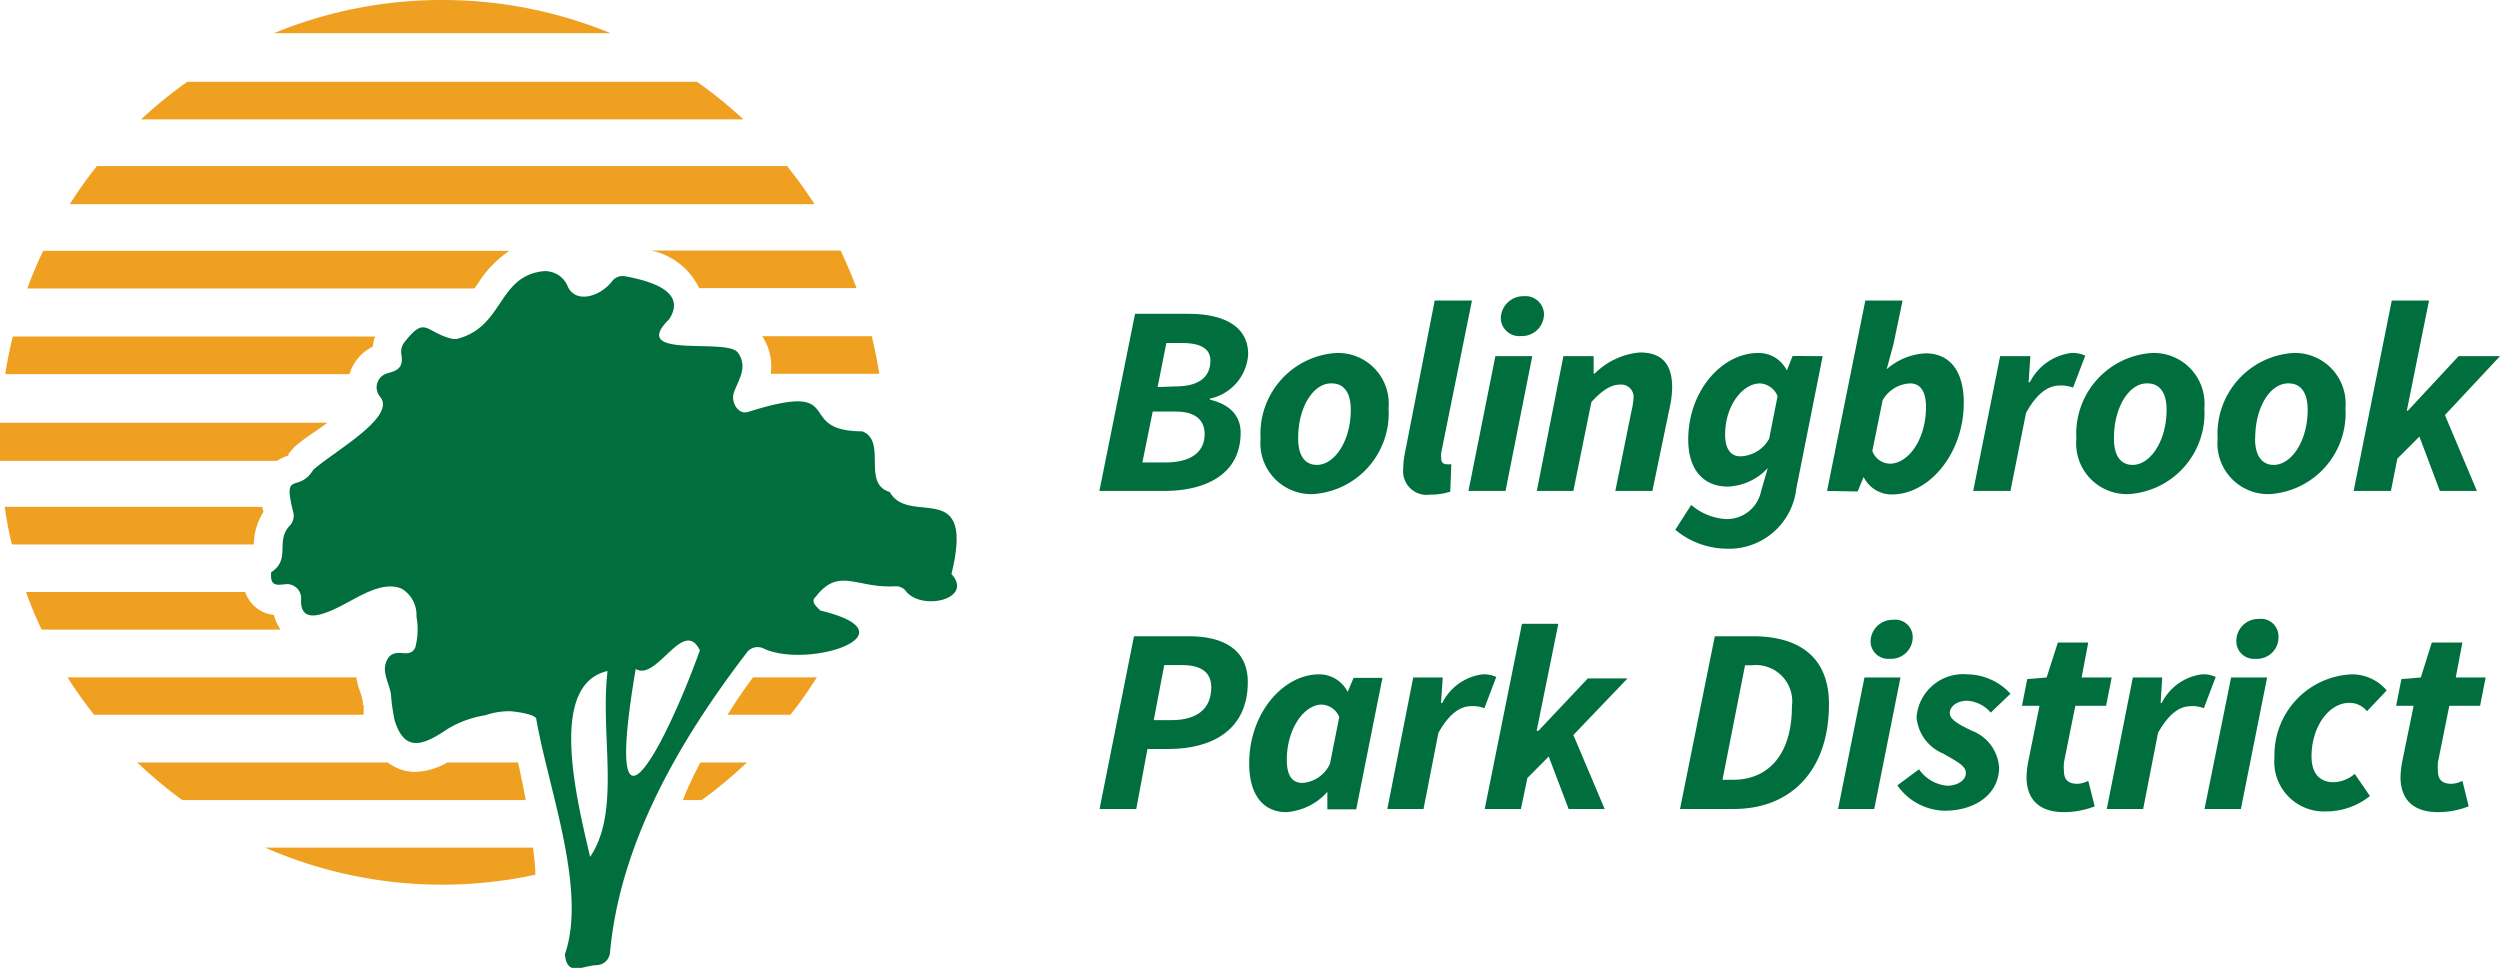 <svg id="Layer_1" data-name="Layer 1" xmlns="http://www.w3.org/2000/svg" viewBox="0 0 142.99 55.36"><defs><style>.cls-1{fill:#006f3d;}.cls-2{fill:#efa020;}</style></defs><path class="cls-1" d="M70.93,25.27H74c2,0,3.4.71,3.4,2.31a2.76,2.76,0,0,1-2.19,2.54l0,.06c1.12.26,1.76.9,1.76,1.89,0,2.38-2,3.33-4.38,3.33H68.89Zm1.74,8.5c1.44,0,2.24-.58,2.24-1.62,0-.82-.55-1.29-1.65-1.29H71.94l-.59,2.91Zm.57-4.35c1.42,0,2-.59,2-1.48,0-.65-.52-1-1.62-1h-.9l-.5,2.52Z" transform="translate(-6.01 -7.32)"/><path class="cls-1" d="M78.11,32.41a4.63,4.63,0,0,1,4.32-4.9,2.9,2.9,0,0,1,3,3.16,4.63,4.63,0,0,1-4.31,4.91A2.91,2.91,0,0,1,78.11,32.41Zm2.15,0c0,.93.36,1.5,1.07,1.5,1,0,1.94-1.35,1.94-3.15,0-.95-.37-1.51-1.09-1.51C81.16,29.21,80.26,30.57,80.26,32.37Z" transform="translate(-6.01 -7.32)"/><path class="cls-1" d="M88.07,24.51H90.2l-1.76,8.71a1.33,1.33,0,0,0,0,.3c0,.26.14.35.3.35a1.06,1.06,0,0,0,.28,0l-.06,1.57a3.56,3.56,0,0,1-1.14.17,1.35,1.35,0,0,1-1.55-1.5,4.54,4.54,0,0,1,.11-.95Z" transform="translate(-6.01 -7.32)"/><path class="cls-1" d="M91.54,27.69h2.11L92.12,35.4H90Zm.31-2.17a1.29,1.29,0,0,1,1.32-1.26,1.06,1.06,0,0,1,1.15,1A1.26,1.26,0,0,1,93,26.54,1.05,1.05,0,0,1,91.85,25.52Z" transform="translate(-6.01 -7.32)"/><path class="cls-1" d="M95.43,27.69h1.73l0,1h.06a4.14,4.14,0,0,1,2.59-1.21c1.28,0,1.84.69,1.84,2a5.4,5.4,0,0,1-.13,1.1l-1,4.82H98.4l.92-4.55a4.52,4.52,0,0,0,.12-.73.71.71,0,0,0-.79-.8c-.48,0-1,.31-1.62,1L96,35.4H93.91Z" transform="translate(-6.01 -7.32)"/><path class="cls-1" d="M110.26,27.69l-1.51,7.58a3.87,3.87,0,0,1-4.08,3.43,4.63,4.63,0,0,1-2.84-1.08l.91-1.42a3.36,3.36,0,0,0,2,.81,2,2,0,0,0,2-1.61l.38-1.31h0a3.27,3.27,0,0,1-2.29,1.06c-1.31,0-2.26-.87-2.26-2.69,0-2.76,1.91-4.95,4-4.95a1.79,1.79,0,0,1,1.64,1h0l.33-.83Zm-3.06,4.72.48-2.43a1.15,1.15,0,0,0-1-.73c-1,0-2,1.27-2,2.93,0,.84.34,1.24.87,1.24A1.94,1.94,0,0,0,107.2,32.41Z" transform="translate(-6.01 -7.32)"/><path class="cls-1" d="M110.51,35.4l2.19-10.89h2.13L114.31,27l-.39,1.44h0a3.62,3.62,0,0,1,2.23-.91c1.37,0,2.18,1,2.18,2.82,0,2.94-2,5.25-4.1,5.25a1.79,1.79,0,0,1-1.63-1h0l-.34.83Zm3.18-5.19-.59,2.9a1.09,1.09,0,0,0,1,.73c1.07,0,2.07-1.4,2.07-3.24,0-.94-.36-1.35-.9-1.35A1.9,1.9,0,0,0,113.69,30.21Z" transform="translate(-6.01 -7.32)"/><path class="cls-1" d="M120.41,27.69h1.73l-.1,1.49h.07a3.09,3.09,0,0,1,2.36-1.67,1.76,1.76,0,0,1,.81.15l-.7,1.83a1.93,1.93,0,0,0-.76-.12c-.69,0-1.33.48-1.93,1.57L121,35.4h-2.13Z" transform="translate(-6.01 -7.32)"/><path class="cls-1" d="M124.77,32.41a4.63,4.63,0,0,1,4.32-4.9,2.9,2.9,0,0,1,3,3.16,4.63,4.63,0,0,1-4.32,4.91A2.9,2.9,0,0,1,124.77,32.41Zm2.15,0c0,.93.35,1.5,1.07,1.5,1,0,1.94-1.35,1.94-3.15,0-.95-.37-1.51-1.09-1.51C127.82,29.21,126.92,30.57,126.92,32.37Z" transform="translate(-6.01 -7.32)"/><path class="cls-1" d="M132.85,32.41a4.63,4.63,0,0,1,4.31-4.9,2.9,2.9,0,0,1,3,3.16,4.63,4.63,0,0,1-4.32,4.91A2.9,2.9,0,0,1,132.85,32.41Zm2.14,0c0,.93.36,1.5,1.07,1.5,1,0,1.94-1.35,1.94-3.15,0-.95-.37-1.51-1.08-1.51C135.89,29.21,135,30.57,135,32.37Z" transform="translate(-6.01 -7.32)"/><path class="cls-1" d="M142.81,24.51h2.13l-1.27,6.3h.06l2.9-3.12H149l-3.15,3.37,1.83,4.34h-2.12l-1.17-3.11-1.26,1.26-.37,1.85h-2.13Z" transform="translate(-6.01 -7.32)"/><path class="cls-1" d="M70.87,43.71H74c1.93,0,3.38.72,3.38,2.62,0,2.76-2.06,3.83-4.56,3.83H71.64L71,53.59h-2.1ZM73,48.51c1.47,0,2.29-.64,2.29-1.88,0-.88-.61-1.27-1.67-1.27H72.6L72,48.51Z" transform="translate(-6.01 -7.32)"/><path class="cls-1" d="M81.46,45.89a1.82,1.82,0,0,1,1.63,1h0l.34-.8h1.65l-1.5,7.52H81.93l0-1h0a3.46,3.46,0,0,1-2.35,1.16c-1.32,0-2.12-1-2.12-2.76C77.44,48.15,79.38,45.89,81.46,45.89ZM82.08,51l.53-2.67a1.14,1.14,0,0,0-1-.71c-1,0-2,1.36-2,3.17,0,.91.33,1.31.88,1.31A1.87,1.87,0,0,0,82.08,51Z" transform="translate(-6.01 -7.32)"/><path class="cls-1" d="M86.84,46.07h1.69l-.1,1.46h.07a3,3,0,0,1,2.3-1.64,1.66,1.66,0,0,1,.79.15l-.68,1.79a1.67,1.67,0,0,0-.75-.12c-.66,0-1.29.47-1.88,1.53l-.85,4.35H85.36Z" transform="translate(-6.01 -7.32)"/><path class="cls-1" d="M93.06,43h2.08L93.9,49.12H94l2.83-3H99.1L96,49.36l1.79,4.23H95.73l-1.14-3-1.22,1.23L93,53.59H90.93Z" transform="translate(-6.01 -7.32)"/><path class="cls-1" d="M104.09,43.71h2.16c2.76,0,4.37,1.27,4.37,3.88,0,3.89-2.26,6-5.43,6H102.1Zm1.06,8.21c1.89,0,3.35-1.32,3.35-4.2a2.08,2.08,0,0,0-2.29-2.35h-.39l-1.29,6.55Z" transform="translate(-6.01 -7.32)"/><path class="cls-1" d="M112.65,46.07h2.06l-1.5,7.52h-2.07ZM113,44a1.26,1.26,0,0,1,1.28-1.23,1,1,0,0,1,1.13,1A1.24,1.24,0,0,1,114.08,45,1,1,0,0,1,113,44Z" transform="translate(-6.01 -7.32)"/><path class="cls-1" d="M115.77,51.32a2.18,2.18,0,0,0,1.62.94c.58,0,1.06-.31,1.06-.72s-.45-.63-1.3-1.12a2.47,2.47,0,0,1-1.52-2.08,2.67,2.67,0,0,1,2.91-2.45A3.39,3.39,0,0,1,121,47l-1.13,1.08a1.91,1.91,0,0,0-1.34-.68c-.57,0-1,.31-1,.71s.64.7,1.25,1a2.42,2.42,0,0,1,1.57,2.11c0,1.47-1.3,2.47-3.12,2.47a3.39,3.39,0,0,1-2.7-1.45Z" transform="translate(-6.01 -7.32)"/><path class="cls-1" d="M122.66,47.69h-1l.3-1.53,1.11-.09.64-2h1.74l-.38,2h1.72l-.32,1.62h-1.76l-.65,3.23a2.91,2.91,0,0,0,0,.5c0,.49.24.73.77.73a1.47,1.47,0,0,0,.62-.17l.37,1.46a4.9,4.9,0,0,1-1.76.33c-1.52,0-2.14-.83-2.14-2a5.25,5.25,0,0,1,.12-1Z" transform="translate(-6.01 -7.32)"/><path class="cls-1" d="M128,46.07h1.68l-.09,1.46h.06a3,3,0,0,1,2.3-1.64,1.66,1.66,0,0,1,.79.15l-.68,1.79a1.65,1.65,0,0,0-.74-.12c-.67,0-1.29.47-1.88,1.53l-.85,4.35h-2.08Z" transform="translate(-6.01 -7.32)"/><path class="cls-1" d="M133.62,46.07h2.06l-1.5,7.52H132.1Zm.3-2.12a1.26,1.26,0,0,1,1.29-1.23,1,1,0,0,1,1.12,1A1.23,1.23,0,0,1,135,45,1,1,0,0,1,133.92,44Z" transform="translate(-6.01 -7.32)"/><path class="cls-1" d="M140.52,45.89a2.59,2.59,0,0,1,2,.92L141.39,48a1.27,1.27,0,0,0-1-.48c-1.2,0-2.17,1.39-2.17,3.07,0,.91.42,1.47,1.27,1.47a1.92,1.92,0,0,0,1.2-.48l.87,1.27a4,4,0,0,1-2.52.88,2.84,2.84,0,0,1-2.94-3.09A4.62,4.62,0,0,1,140.52,45.89Z" transform="translate(-6.01 -7.32)"/><path class="cls-1" d="M144.06,47.69h-1l.3-1.53,1.11-.09.63-2h1.75l-.38,2h1.71l-.32,1.62H146.1l-.65,3.23a2.91,2.91,0,0,0,0,.5c0,.49.24.73.77.73a1.52,1.52,0,0,0,.63-.17l.36,1.46a4.85,4.85,0,0,1-1.76.33c-1.52,0-2.14-.83-2.14-2a5.25,5.25,0,0,1,.12-1Z" transform="translate(-6.01 -7.32)"/><path class="cls-2" d="M27.33,27.16a3,3,0,0,1,.13-.59H6.74c-.17.7-.32,1.42-.43,2.15H26a2.55,2.55,0,0,1,1.31-1.56" transform="translate(-6.01 -7.32)"/><path class="cls-2" d="M45.88,12H16.72a24.77,24.77,0,0,0-2.64,2.15H48.53A24.88,24.88,0,0,0,45.88,12" transform="translate(-6.01 -7.32)"/><path class="cls-2" d="M31.3,7.32a25.28,25.28,0,0,0-9.63,1.9H40.94a25.3,25.3,0,0,0-9.64-1.9" transform="translate(-6.01 -7.32)"/><path class="cls-2" d="M33.26,23.67a6.3,6.3,0,0,1,1.88-2H8.48c-.34.7-.64,1.42-.91,2.15H33.14l.12-.17" transform="translate(-6.01 -7.32)"/><path class="cls-2" d="M51.05,16.82H11.55A24.78,24.78,0,0,0,10,19H52.6a24.89,24.89,0,0,0-1.55-2.15" transform="translate(-6.01 -7.32)"/><path class="cls-2" d="M46,23.8s0,0,0,0h9c-.27-.73-.58-1.45-.91-2.15H43.25A3.93,3.93,0,0,1,46,23.8" transform="translate(-6.01 -7.32)"/><path class="cls-2" d="M49.7,26.7a3.11,3.11,0,0,1,.39,2H56.3c-.11-.73-.26-1.45-.43-2.15H49.6a1.47,1.47,0,0,1,.1.13" transform="translate(-6.01 -7.32)"/><path class="cls-2" d="M45,53.08h1.15a25.34,25.34,0,0,0,2.58-2.15H46.07c-.37.7-.72,1.42-1,2.15" transform="translate(-6.01 -7.32)"/><path class="cls-2" d="M35.64,50.93H31.59a3.88,3.88,0,0,1-1.82.54,2.56,2.56,0,0,1-1.58-.54H13.86a26.36,26.36,0,0,0,2.57,2.15H36.08c-.14-.76-.29-1.49-.44-2.15" transform="translate(-6.01 -7.32)"/><path class="cls-2" d="M36.5,55.8H21.17a25.24,25.24,0,0,0,15.46,1.55c0-.5-.07-1-.13-1.55" transform="translate(-6.01 -7.32)"/><path class="cls-2" d="M22.51,33.28h0v0l.32-.38c.36-.32.84-.66,1.35-1l.56-.4H6c0,.39,0,.78,0,1.18s0,.65,0,1H21.85a2.69,2.69,0,0,1,.66-.31" transform="translate(-6.01 -7.32)"/><path class="cls-2" d="M47.63,48.2h3.59a22.89,22.89,0,0,0,1.51-2.14H49.08c-.49.67-1,1.39-1.45,2.14" transform="translate(-6.01 -7.32)"/><path class="cls-2" d="M21.08,36.6,21,36.31H6.28c.1.73.24,1.44.41,2.15H20.53a3.5,3.5,0,0,1,.55-1.86" transform="translate(-6.01 -7.32)"/><path class="cls-2" d="M21.68,42.49a1.89,1.89,0,0,1-1.28-.67,2,2,0,0,1-.37-.64H7.5a22.58,22.58,0,0,0,.89,2.15H22.06a2.43,2.43,0,0,1-.38-.84" transform="translate(-6.01 -7.32)"/><path class="cls-2" d="M26.76,47.64c0-.14,0-.28-.05-.41a1.83,1.83,0,0,0-.08-.28,4.91,4.91,0,0,1-.23-.82.15.15,0,0,0,0-.07H9.87a25,25,0,0,0,1.52,2.14H26.81c0-.2,0-.39,0-.56" transform="translate(-6.01 -7.32)"/><path class="cls-1" d="M42.37,45.58c1.2.75,2.74-3,3.67-1.06-2,5.55-5.59,12.37-3.67,1.06M39.76,56.33c-.78-3.37-2.41-9.86,1-10.63-.44,3.66.79,8-1,10.63M60.43,40.15c1.37-5.6-2.41-2.69-3.53-4.69-1.62-.48-.13-2.9-1.57-3.47-4,0-.69-2.95-6.53-1.11-.54.18-1-.52-.82-1.09.26-.74.77-1.39.31-2.19a.63.63,0,0,0-.33-.29c-1.27-.5-5.85.41-3.67-1.74,1-1.56-1-2.17-2.54-2.45a.76.76,0,0,0-.75.31c-.7.88-2.06,1.25-2.51.29a1.4,1.4,0,0,0-1.37-.89c-2.64.25-2.28,3.15-4.92,3.86a.88.88,0,0,1-.36,0c-1.52-.37-1.48-1.36-2.71.22a.9.9,0,0,0-.16.71c.14.81-.34.92-.83,1.06a.83.83,0,0,0-.4,1.32c1,1.15-2.62,3.13-3.81,4.19-.87,1.4-1.78-.06-1.14,2.45a.82.82,0,0,1-.22.76c-.82.87.09,1.92-1.05,2.65-.08.85.36.73.85.68a.81.81,0,0,1,.86.89c-.05,1.35,1.15.92,2.2.4S27.88,40.5,29,41a1.75,1.75,0,0,1,.83,1.59,4,4,0,0,1-.07,1.77c-.33.67-1,0-1.5.53a1.17,1.17,0,0,0-.2,1c.07.4.25.74.31,1.13a10.69,10.69,0,0,0,.21,1.49c.6,2,1.8,1.33,3.1.46a6,6,0,0,1,2.09-.74A4.13,4.13,0,0,1,35.17,48c.21,0,1.46.16,1.51.43.69,4,2.92,9.79,1.64,13.47.12,1.31,1,.65,1.83.62a.78.78,0,0,0,.75-.72c.6-6.57,4.3-12.55,7.82-17.15a.77.77,0,0,1,1-.22c2.59,1.16,8.7-.87,3.21-2.19-.21-.22-.59-.51-.26-.79C54,39.72,55,41,57.26,40.85a.73.73,0,0,1,.58.3c.91,1.12,3.88.44,2.59-1" transform="translate(-6.01 -7.32)"/></svg>